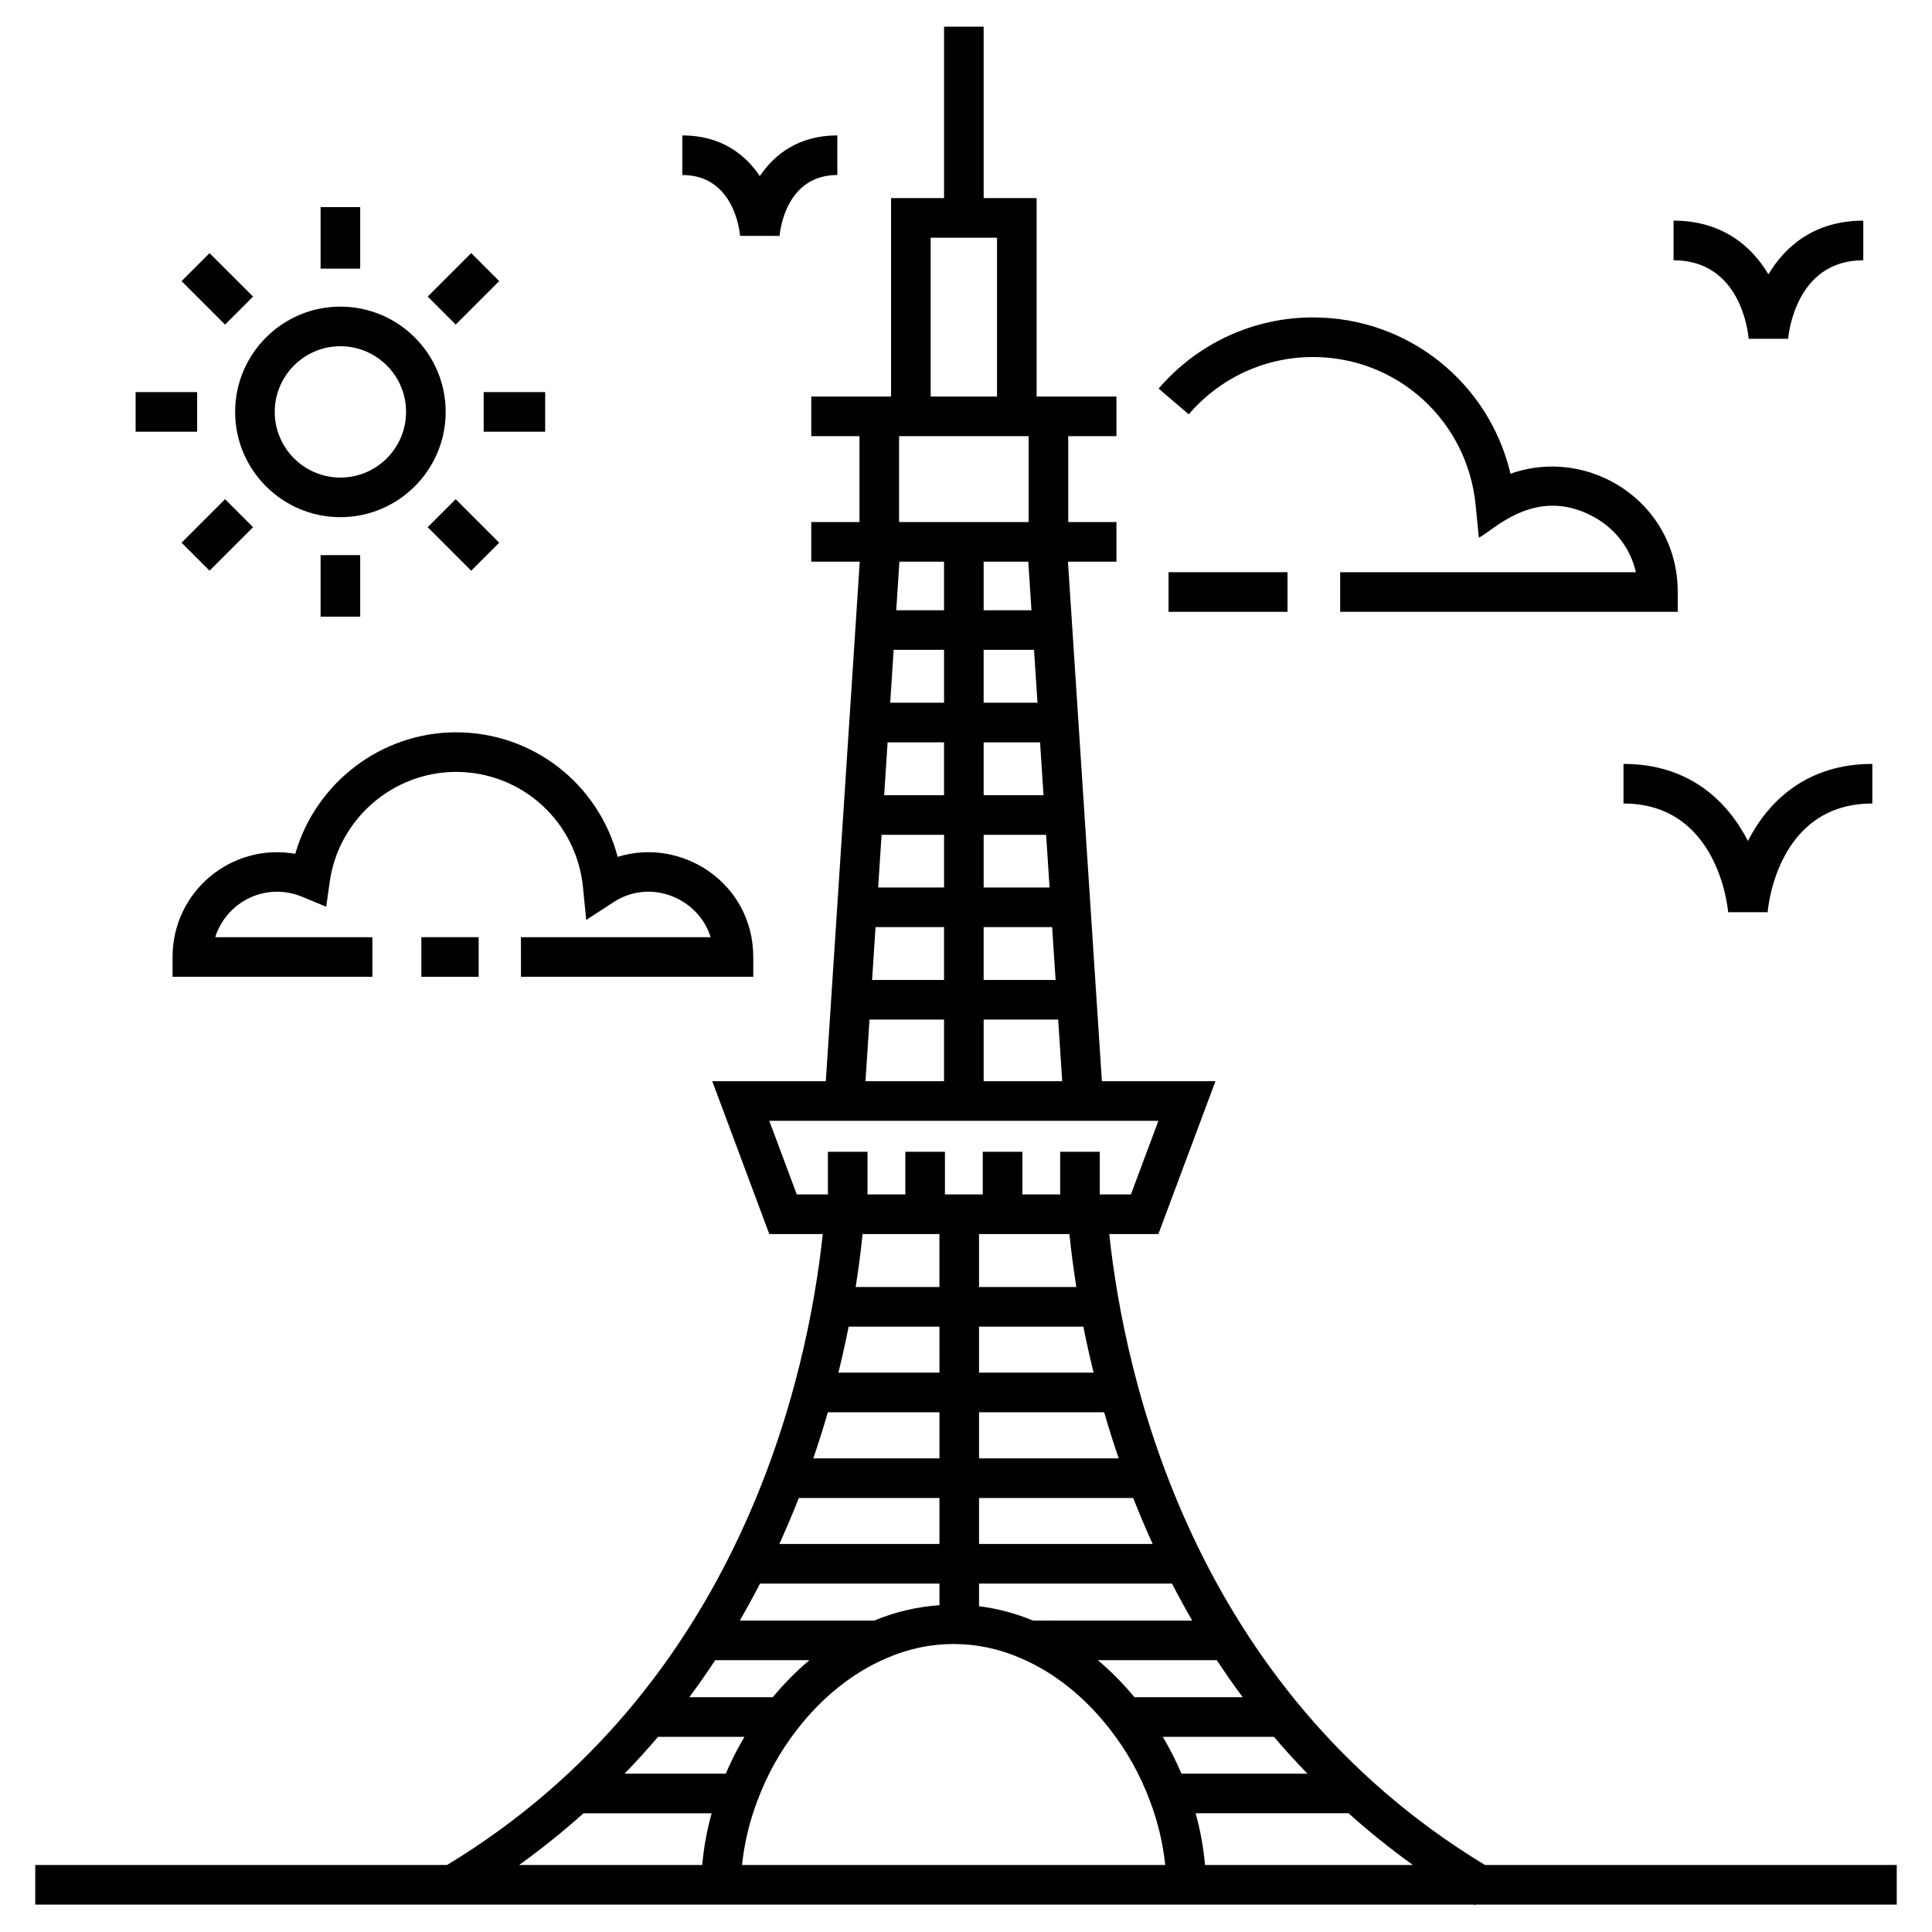 <?xml version="1.0" encoding="UTF-8"?>
<!-- Uploaded to: SVG Find, www.svgrepo.com, Generator: SVG Find Mixer Tools -->
<svg fill="#000000" width="800px" height="800px" version="1.1" viewBox="144 144 512 512" xmlns="http://www.w3.org/2000/svg">
 <g>
  <path d="m153.34 648.73h381.22c0.105 0.062 0.203 0.129 0.309 0.191l0.109-0.191h111.68v-10.496h-109.13c-77.801-47.094-95.566-129.73-99.566-167.2h13.027l15.117-40.508h-30.094l-8.992-137.68h12.848v-10.496h-12.773v-22.766h12.773v-10.496h-21.152l0.004-52.59h-14.039v-45.426h-10.496v45.426h-14.043v52.594h-21.145v10.496h12.773v22.766h-12.773v10.496h12.848l-8.992 137.68h-30.094l15.113 40.508h14.172c-4 37.461-21.766 120.1-99.566 167.2l-109.13-0.004zm303.76-34.691c-1.438-3.379-3.086-6.637-4.945-9.762h29.461c2.797 3.305 5.773 6.555 8.863 9.762zm-12.457-20.258c-3.008-3.621-6.242-6.918-9.707-9.812h31.527c2.168 3.293 4.457 6.566 6.867 9.812zm-26.871-20.309c-4.652-1.93-9.457-3.199-14.316-3.805v-6.004h51.137c1.691 3.269 3.465 6.543 5.363 9.812zm-14.316-20.309v-12.176h40.855c1.578 4.019 3.293 8.086 5.16 12.176zm0-22.672v-12.227h33.16c1.152 3.988 2.434 8.07 3.856 12.227zm30.359-22.723h-30.359v-12.199h27.648c0.77 3.894 1.672 7.977 2.711 12.199zm-40.855 0h-26.773c1.035-4.223 1.938-8.305 2.711-12.199h24.062zm0 10.496v12.227h-33.43c1.422-4.156 2.707-8.238 3.856-12.227zm0 22.723v12.176h-42.426c1.863-4.09 3.582-8.156 5.16-12.176zm0 22.672v5.734c-5.883 0.406-11.707 1.758-17.289 4.078h-35.621c1.898-3.269 3.672-6.543 5.363-9.812zm-34.453 20.309c-3.469 2.898-6.707 6.195-9.715 9.812h-22.121c2.41-3.246 4.699-6.519 6.867-9.812zm-17.219 20.309c-1.863 3.129-3.512 6.387-4.945 9.762h-26.82c3.09-3.207 6.062-6.453 8.863-9.762zm3.461 16.848c2.562-6.856 6.113-13.195 10.566-18.879 6.57-8.477 14.656-14.945 23.426-18.723 11.582-5.121 24.328-5.137 36.004 0.02 8.723 3.758 16.809 10.227 23.395 18.73 4.438 5.656 7.988 12 10.566 18.895 2.129 5.559 3.504 11.363 4.09 17.07l-112.15-0.004c0.59-5.711 1.969-11.523 4.106-17.109zm118.59 17.109c-0.395-4.582-1.223-9.16-2.492-13.699h40.523c5.309 4.746 10.973 9.332 17.055 13.699zm-34.105-153.16h-25.781v-14.035h23.953c0.422 4.152 1.012 8.855 1.828 14.035zm-48.406-168.86h13.355v14.016h-14.27zm41.316 62.977h-17.465v-13.957h16.555zm-17.469-24.453v-14.012h14.953l0.914 14.012zm14.27-24.508h-14.27v-14.016h13.355zm-39.719 10.496h14.953v14.012h-15.867zm-1.598 24.508h16.555v13.957h-17.465zm16.551 24.453v14.016h-19.066l0.914-14.016zm10.496 0h18.152l0.914 14.016h-19.066zm19.754 24.512 1.066 16.332h-20.816v-16.332zm-7.082-108.48h-12.668v-12.867h11.828zm-35.086-46.129h34.336v22.766h-34.336zm8.375-52.594h17.586v42.098h-17.586zm3.543 85.855v12.867h-12.668l0.84-12.867zm-19.75 121.35h19.75v16.332h-20.816zm-26.559 26.828h103.12l-7.289 19.516h-8.246v-11.312h-10.496v11.312h-10.02v-11.312h-10.496v11.312h-10.023v-11.312h-10.496v11.312h-10.023v-11.312h-10.496v11.312h-8.246zm45.086 30.012v14.035h-22.191c0.816-5.18 1.402-9.883 1.828-14.035zm-94.332 153.5h33.969c-1.27 4.543-2.098 9.121-2.492 13.699h-48.531c6.082-4.363 11.746-8.953 17.055-13.699z"/>
  <path d="m206.31 253.16c0 15.383 12.516 27.898 27.895 27.898 15.387 0 27.902-12.516 27.902-27.898 0-15.387-12.516-27.902-27.902-27.902-15.379 0-27.895 12.516-27.895 27.902zm27.895-17.406c9.598 0 17.406 7.809 17.406 17.406s-7.805 17.402-17.406 17.402c-9.594 0-17.398-7.805-17.398-17.402s7.805-17.406 17.398-17.406z"/>
  <path d="m228.96 198.89h10.496v16.301h-10.496z"/>
  <path d="m203.64 230.02-11.527-11.523 7.422-7.422 11.527 11.523z"/>
  <path d="m179.94 247.91h16.301v10.496h-16.301z"/>
  <path d="m199.54 295.24-7.422-7.422 11.527-11.527 7.422 7.422z"/>
  <path d="m228.96 291.12h10.496v16.301h-10.496z"/>
  <path d="m268.87 295.24-11.527-11.527 7.422-7.422 11.527 11.527z"/>
  <path d="m272.18 247.91h16.297v10.496h-16.297z"/>
  <path d="m264.77 230.02-7.422-7.422 11.523-11.523 7.422 7.422z"/>
  <path d="m601.98 385.74h10.465c0.094-1.176 2.562-28.801 27.742-28.801v-10.496c-17.367 0-27.531 9.809-32.973 20.414-5.438-10.605-15.605-20.414-32.973-20.414v10.496c25.027 0 27.641 27.637 27.738 28.801z"/>
  <path d="m365.9 190.38v-10.496c-10.102 0-16.59 4.883-20.535 10.785-3.953-5.902-10.441-10.785-20.543-10.785v10.496c13.5 0 15.164 14.488 15.309 16.117l10.461 0.023c0.148-1.656 1.809-16.141 15.309-16.141z"/>
  <path d="m607.42 233.78h10.465c0.066-0.852 1.844-20.809 19.906-20.809v-10.496c-12.742 0-20.602 6.613-25.137 14.234-4.539-7.625-12.402-14.234-25.145-14.234v10.496c17.609 0 19.73 18.695 19.91 20.809z"/>
  <path d="m453.68 295.64h31.527v10.496h-31.527z"/>
  <path d="m499.16 306.14h89.457v-5.246c0-23.91-23.645-38.742-44.316-31.344-5.684-24.07-27.043-41.43-52.371-41.43-15.723 0-30.625 6.875-40.879 18.863l7.973 6.82c8.258-9.652 20.25-15.191 32.902-15.191 22.395 0 40.938 16.875 43.137 39.254l0.844 8.609c3.406-1.43 14.719-14.02 30.367-5.547 5.836 3.16 9.824 8.465 11.258 14.715h-78.371z"/>
  <path d="m255.66 392.36h15.188v10.496h-15.188z"/>
  <path d="m282.06 402.86h61.562v-5.246c0-19.441-18.824-31.863-35.938-26.531-5.055-19.246-22.375-33.012-42.836-33.012-19.887 0-37.254 13.48-42.594 32.199-16.957-2.969-32.523 10.012-32.523 27.344v5.246h52.957v-10.496h-41.652c2.918-9.227 13.211-14.793 23.16-10.664l6.246 2.59 0.957-6.699c2.356-16.547 16.738-29.027 33.445-29.027 17.473 0 31.945 13.168 33.66 30.633l0.844 8.609 7.246-4.727c9.809-6.387 22.527-1.062 25.738 9.285h-50.281z"/>
 </g>
</svg>